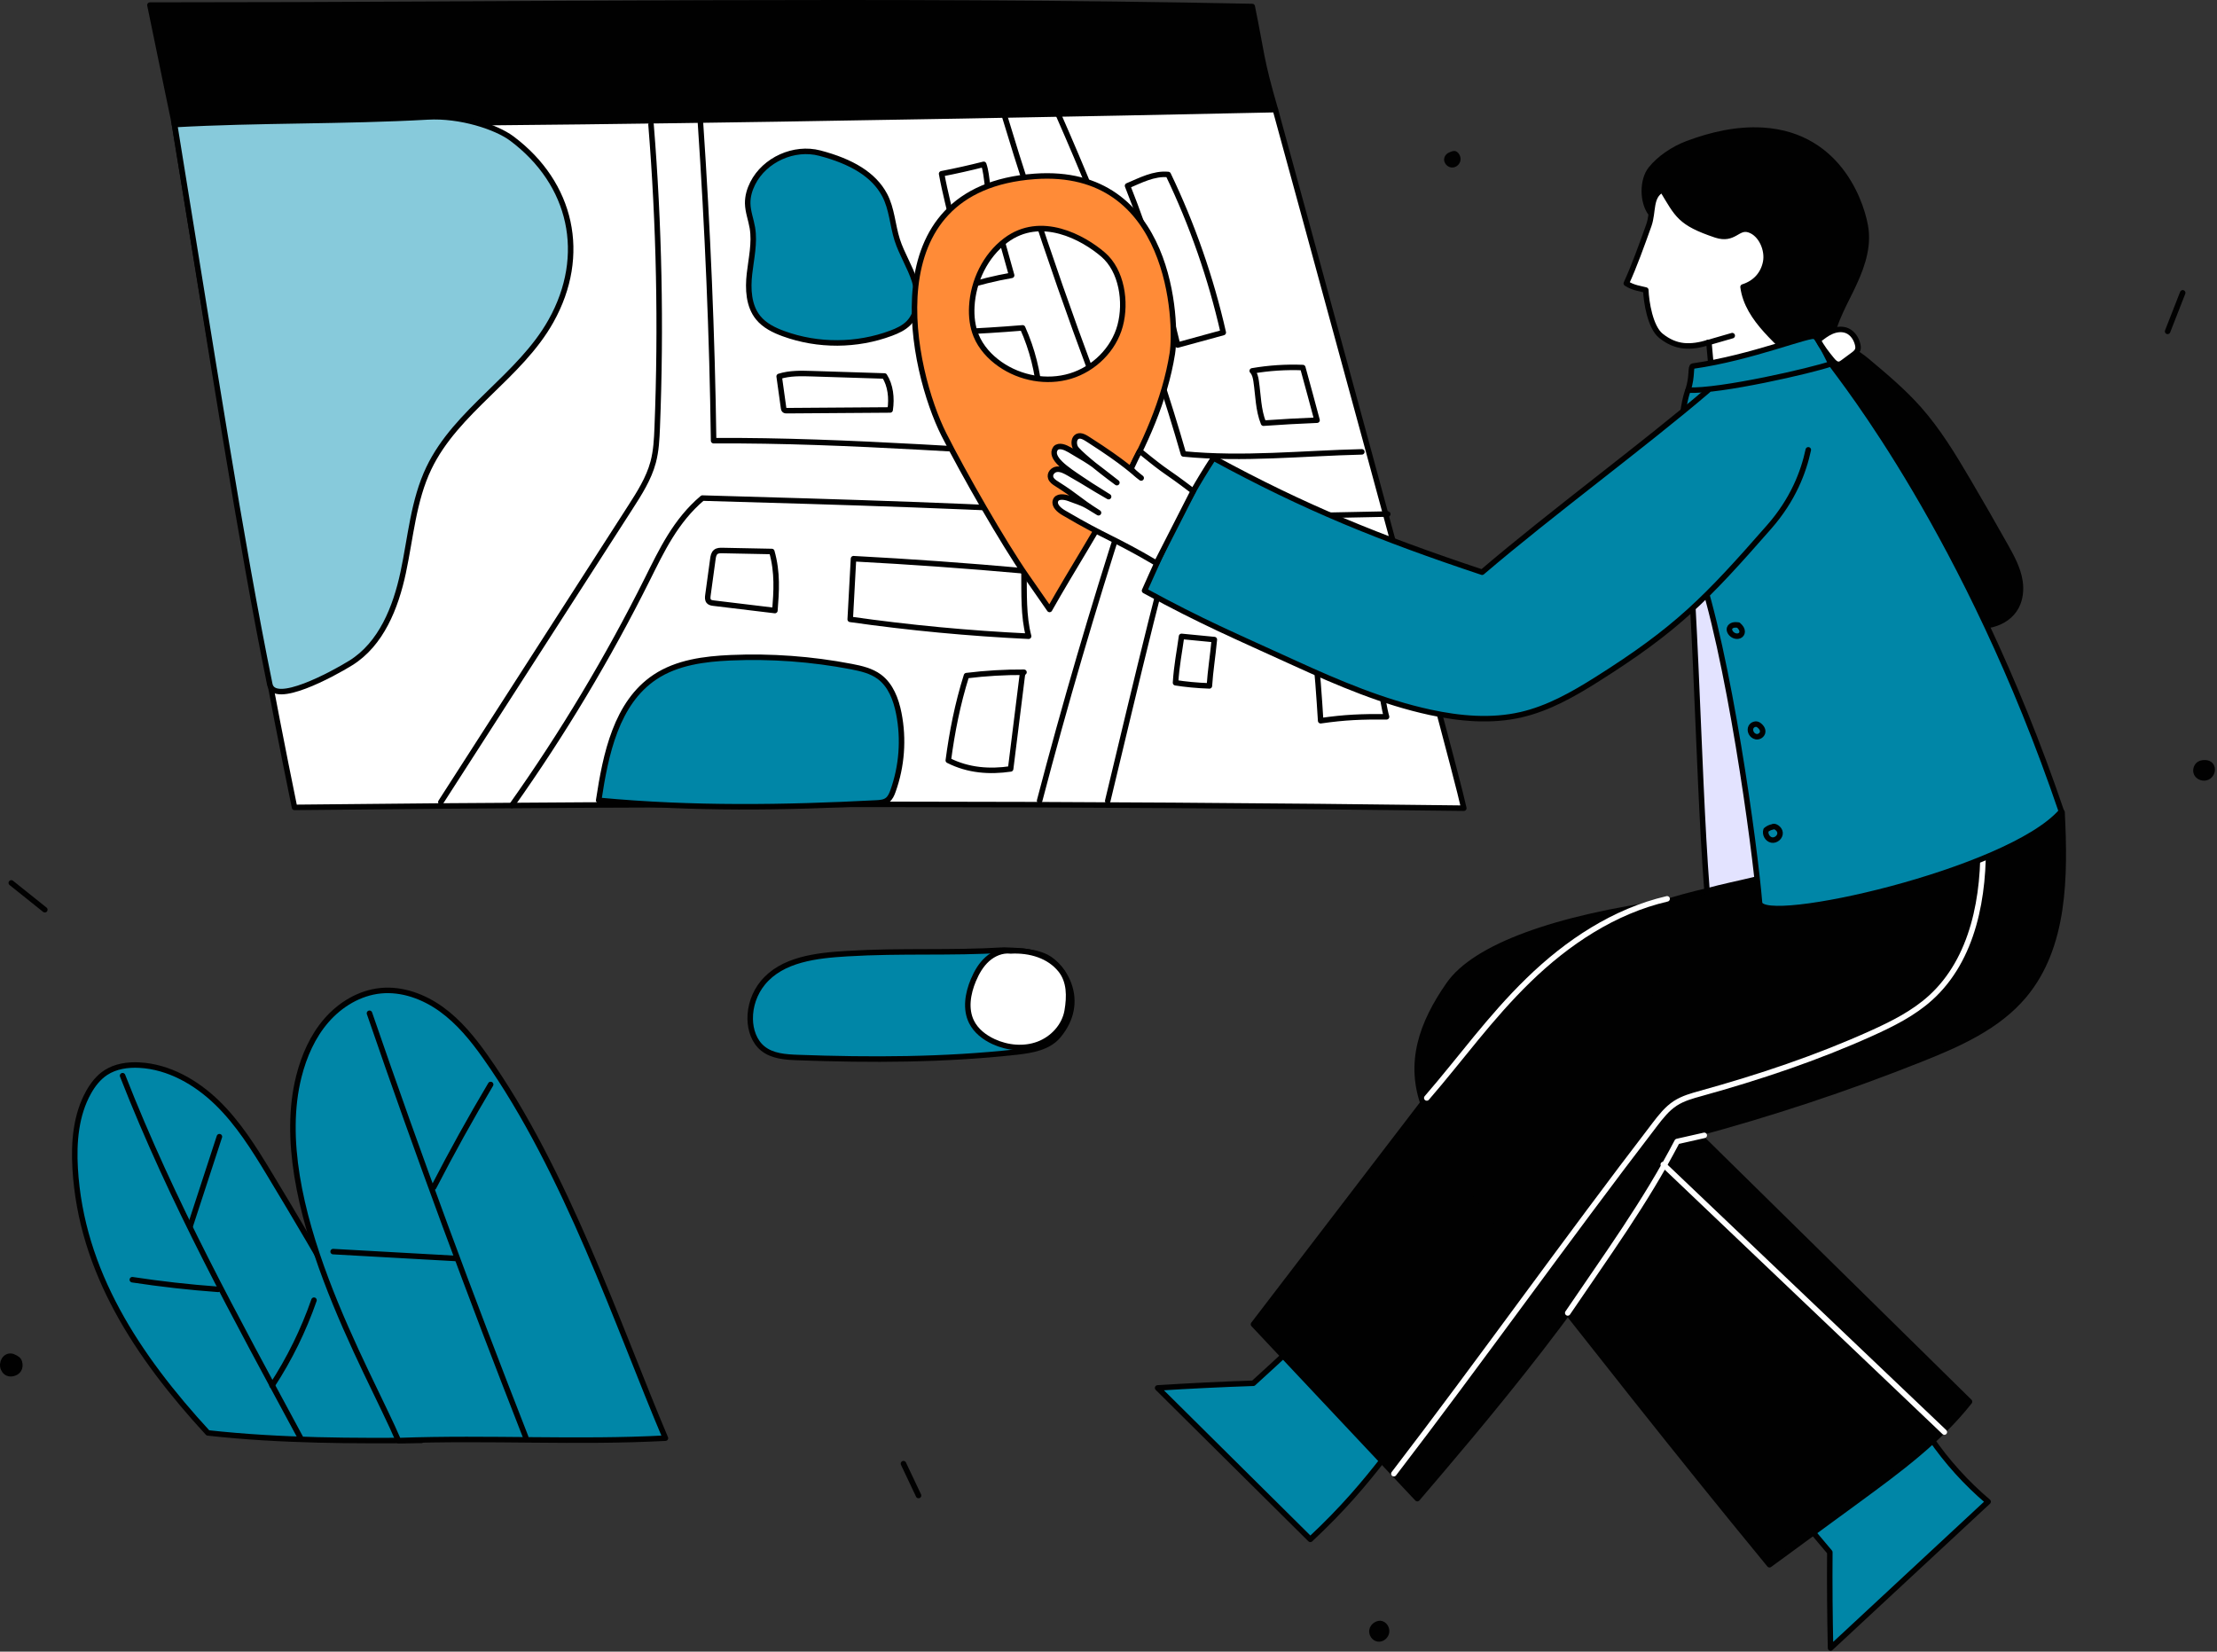 <svg xmlns="http://www.w3.org/2000/svg" width="604" height="450" viewBox="0 0 604 450" fill="none" style="width: 100%; height: 100%;"><rect x="0" y="0" width="604" height="450" fill="#333333" stroke="none"/><g clip-path="url(#clip0_35_2638)"><path d="M273.613 258.855C258.798 259.744 245.686 258.931 230.871 259.82C222.475 260.324 213.056 261.329 207.765 267.867C205.552 270.602 204.333 274.124 204.383 277.642C204.426 280.633 205.47 283.743 207.782 285.642C210.38 287.776 214.001 288.014 217.361 288.136C237.212 288.857 257.137 288.822 276.882 286.641C281.065 286.179 285.65 285.404 288.337 282.166C296.143 272.763 289.783 263.13 285.037 260.758C281.331 258.906 275.791 258.981 273.613 258.855Z" fill="#0086a7" stroke="#010101" stroke-width="1.5" stroke-linecap="round" stroke-linejoin="round"></path><path d="M275.328 259.085C273.03 258.811 270.702 259.787 268.978 261.332C267.254 262.877 266.072 264.94 265.178 267.075C263.67 270.677 262.944 274.92 264.682 278.418C265.903 280.875 268.204 282.654 270.696 283.803C274.499 285.556 278.993 285.979 282.913 284.505C286.833 283.032 290.045 279.543 290.748 275.414C291.418 271.484 291.446 267.338 288.945 264.234C285.866 260.412 280.723 258.794 275.328 259.085Z" fill="white" stroke="#010101" stroke-width="1.5" stroke-linecap="round" stroke-linejoin="round"></path><path d="M114.833 392.441C101.172 367.26 88.168 344.253 73.339 319.742C69.193 312.889 64.897 306.015 59.149 300.438C53.401 294.861 45.98 290.627 37.983 290.199C34.792 290.028 31.456 290.509 28.787 292.266C26.813 293.566 25.317 295.489 24.158 297.55C20.664 303.764 20.062 311.202 20.476 318.319C22.11 346.413 37.418 369.516 56.634 390.409C76.611 392.627 96.837 392.588 114.833 392.441Z" fill="#0086a7" stroke="#010101" stroke-width="1.5" stroke-linecap="round" stroke-linejoin="round"></path><path d="M33.399 293.081C47.042 327.953 64.167 358.844 81.908 391.821" stroke="#010101" stroke-width="1.5" stroke-linecap="round" stroke-linejoin="round"></path><path d="M51.83 334.02C54.478 325.912 57.126 317.805 59.774 309.697" stroke="#010101" stroke-width="1.5" stroke-linecap="round" stroke-linejoin="round"></path><path d="M74.127 377.502C78.858 370.252 82.701 362.423 85.543 354.246" stroke="#010101" stroke-width="1.5" stroke-linecap="round" stroke-linejoin="round"></path><path d="M36.05 348.668C43.801 349.849 51.599 350.725 59.419 351.294" stroke="#010101" stroke-width="1.5" stroke-linecap="round" stroke-linejoin="round"></path><path d="M181.288 391.84C168.45 361.557 154.385 319.264 132.234 287.919C128.826 283.096 125.037 278.441 120.249 274.983C115.461 271.526 109.549 269.341 103.673 269.933C97.971 270.508 92.715 273.68 88.953 278.003C85.19 282.325 82.825 287.726 81.423 293.282C72.877 327.161 100.579 373.721 108.54 392.499C133.675 391.601 157.167 393.122 181.288 391.839V391.84Z" fill="#0086a7" stroke="#010101" stroke-width="1.5" stroke-linecap="round" stroke-linejoin="round"></path><path d="M100.66 276.074C114.242 315.592 127.993 352.641 143.223 391.554" stroke="#010101" stroke-width="1.5" stroke-linecap="round" stroke-linejoin="round"></path><path d="M118.154 323.469C123.044 313.984 128.22 304.646 133.673 295.473" stroke="#010101" stroke-width="1.5" stroke-linecap="round" stroke-linejoin="round"></path><path d="M90.759 341.011C101.912 341.633 113.065 342.255 124.218 342.878" stroke="#010101" stroke-width="1.5" stroke-linecap="round" stroke-linejoin="round"></path><path d="M3.523 369.642C2.845 369.361 2.043 369.526 1.491 370.058C0.939 370.59 0.657 371.472 0.778 372.29C0.899 373.108 1.417 373.833 2.09 374.126C2.654 374.371 3.289 374.321 3.864 374.114C4.337 373.944 4.796 373.655 5.085 373.192C5.446 372.613 5.488 371.822 5.29 371.146C5.092 370.47 4.63 370.101 3.523 369.643V369.642Z" fill="#010101" stroke="#010101" stroke-width="1.5" stroke-linecap="round" stroke-linejoin="round"></path><path d="M40.847 1.385C143.438 1.385 240.741 -0.275 341.16 1.773C343.861 14.969 343.369 15.782 347.462 29.871C249.086 31.02 47.57 33.938 47.57 33.938C47.57 33.938 44.923 21.302 40.847 1.385Z" fill="#010101" stroke="#010101" stroke-width="1.5" stroke-linecap="round" stroke-linejoin="round"></path><path d="M347.462 29.871C347.462 29.871 395.954 206.805 398.8 220.198C293.357 218.857 186.792 218.814 80.239 219.981C67.32 156.98 57.54 94.752 47.345 32.861C85.273 35.645 347.462 29.871 347.462 29.871Z" fill="white" stroke="#010101" stroke-width="1.5" stroke-linecap="round" stroke-linejoin="round"></path><path d="M139.434 37.744C155.845 50.017 160.121 69.52 150.133 87.414C141.618 102.67 124.367 111.801 116.832 127.564C112.616 136.383 111.888 146.393 109.85 155.953C107.811 165.513 103.861 175.476 95.556 180.63C90.493 183.772 74.692 192.274 73.499 186.436C65.574 147.647 57.796 96.621 47.571 33.938C70.332 32.649 93.754 33.147 116.515 31.858C125.41 31.354 135.194 34.572 139.434 37.744Z" fill="#87cadb" stroke="#010101" stroke-width="1.5" stroke-linecap="round" stroke-linejoin="round"></path><path d="M177.365 33.938C179.585 61.36 180.15 88.917 179.056 116.407C178.929 119.605 178.775 122.833 177.948 125.925C176.752 130.399 174.211 134.376 171.706 138.272C154.505 165.026 137.305 191.779 120.104 218.533" stroke="#010101" stroke-width="1.5" stroke-linecap="round" stroke-linejoin="round"></path><path d="M139.434 219.446C153.294 199.887 165.65 179.263 176.356 157.815C180.264 149.987 184.031 141.929 191.363 135.707C229.691 136.795 268.019 137.883 306.007 140.281C297.686 166.018 290.091 191.99 283.233 218.155" stroke="#010101" stroke-width="1.5" stroke-linecap="round" stroke-linejoin="round"></path><path d="M301.79 218.214C308.683 189.48 319.698 142.785 321.506 141.74C322.582 141.118 353.763 140.552 378.086 140.055" stroke="#010101" stroke-width="1.5" stroke-linecap="round" stroke-linejoin="round"></path><path d="M190.83 33.387C192.782 62.267 194.028 91.194 194.416 120.067C231.595 119.86 269.563 123.286 306.275 124.768C294.202 94.583 282.681 61.516 273.314 30.385" stroke="#010101" stroke-width="1.5" stroke-linecap="round" stroke-linejoin="round"></path><path d="M288.283 31.08C301.561 61.188 314.02 94.349 322.425 123.68C338.827 125.262 354.544 123.509 371.018 123.113" stroke="#010101" stroke-width="1.5" stroke-linecap="round" stroke-linejoin="round"></path><path d="M210.271 150.258L196.824 149.991C196.195 149.979 195.511 149.983 195.015 150.37C194.451 150.809 194.314 151.59 194.217 152.298C193.767 155.591 193.316 158.884 192.866 162.177C192.787 162.757 192.732 163.421 193.127 163.852C193.446 164.201 193.958 164.278 194.427 164.335C199.99 165.006 205.552 165.677 211.115 166.348C211.512 161.187 211.909 156.026 210.272 150.258H210.271Z" stroke="#010101" stroke-width="1.5" stroke-linecap="round" stroke-linejoin="round"></path><path d="M278.98 155.537C263.518 154.145 248.03 153.039 232.528 152.219C232.23 157.729 231.931 163.239 231.633 168.749C247.75 171.04 263.975 172.574 280.236 173.345C278.793 167.808 279.035 161.844 278.98 155.537Z" stroke="#010101" stroke-width="1.5" stroke-linecap="round" stroke-linejoin="round"></path><path d="M258.356 207.177C259.377 199.469 260.869 191.824 263.306 184.079C268.501 183.435 273.739 183.128 278.974 183.159C278.618 183.375 278.532 183.845 278.48 184.259C277.432 192.671 276.385 201.084 275.337 209.496C269.682 210.325 263.856 209.968 258.357 207.178L258.356 207.177Z" stroke="#010101" stroke-width="1.5" stroke-linecap="round" stroke-linejoin="round"></path><path d="M333.818 152.051L331.553 164.392C331.256 164.487 331.46 163.855 331.746 163.981C332.032 164.107 332.091 164.48 332.273 164.734C332.576 165.156 333.177 165.199 333.696 165.203C345.019 165.278 356.342 165.353 367.665 165.427C368.156 160.517 367.988 155.541 367.168 150.674C356.011 149.918 344.796 150.003 333.818 152.051Z" stroke="#010101" stroke-width="1.5" stroke-linecap="round" stroke-linejoin="round"></path><path d="M268.003 44.773C264.206 45.743 260.381 46.599 256.533 47.341C258.394 57.687 262.088 67.78 262.296 78.29C266.655 76.908 271.106 75.815 275.61 75.02C273.976 69.174 272.342 63.328 270.709 57.482C270.043 55.101 269.376 52.712 269.01 50.266C268.74 48.462 268.635 46.629 268.004 44.774L268.003 44.773Z" stroke="#010101" stroke-width="1.5" stroke-linecap="round" stroke-linejoin="round"></path><path d="M278.604 89.333C272.508 89.837 266.401 90.212 260.289 90.459C260.811 95.62 261.333 100.782 261.856 105.943C261.889 106.271 261.928 106.616 262.118 106.885C262.464 107.375 263.156 107.435 263.756 107.446C270.252 107.574 276.751 107.555 283.246 107.388C282.709 101.314 281.287 95.318 278.605 89.333H278.604Z" stroke="#010101" stroke-width="1.5" stroke-linecap="round" stroke-linejoin="round"></path><path d="M223.337 41.718C216.356 39.884 208.333 43.496 205.078 49.938C204.218 51.64 203.664 53.526 203.702 55.433C203.747 57.692 204.609 59.848 204.981 62.077C205.671 66.211 204.661 70.411 204.192 74.577C203.723 78.742 203.921 83.332 206.572 86.578C208.32 88.718 210.912 89.984 213.51 90.926C222.872 94.325 233.443 94.272 242.771 90.781C244.509 90.131 246.248 89.336 247.546 88.01C250.387 85.109 250.401 80.407 249.163 76.54C247.924 72.673 245.659 69.196 244.429 65.327C243.146 61.29 243 56.864 241.007 53.126C238.051 47.581 232.04 44.005 223.337 41.718Z" fill="#0086a7" stroke="#010101" stroke-width="1.5" stroke-linecap="round" stroke-linejoin="round"></path><path d="M240.98 102.439C234.426 102.231 227.873 102.024 221.319 101.816C218.281 101.72 215.174 101.633 212.277 102.55C212.675 105.407 213.073 108.265 213.471 111.122C213.503 111.35 213.546 111.6 213.723 111.748C213.892 111.889 214.131 111.894 214.351 111.892C223.738 111.826 233.125 111.76 242.511 111.694C243.007 108.412 242.606 105 240.98 102.439Z" stroke="#010101" stroke-width="1.5" stroke-linecap="round" stroke-linejoin="round"></path><path d="M307.192 50.625C312.779 64.731 317.342 79.242 320.835 94.006C324.98 92.871 329.124 91.736 333.269 90.601C329.899 75.748 324.857 61.275 318.269 47.543C314.374 47.166 310.685 49.154 307.192 50.625Z" stroke="#010101" stroke-width="1.5" stroke-linecap="round" stroke-linejoin="round"></path><path d="M354.931 100.144C350.326 99.96 345.702 100.263 341.16 101.047C341.853 101.785 342.072 102.839 342.222 103.84C342.796 107.686 342.775 111.689 344.229 115.296C349.087 114.949 353.951 114.677 358.817 114.483C357.598 109.927 356.378 105.371 354.931 100.144Z" stroke="#010101" stroke-width="1.5" stroke-linecap="round" stroke-linejoin="round"></path><path d="M373.532 175.77C368.007 175.662 358 175.351 358.09 176.046C358.885 182.199 359.413 190.177 359.8 196.369C366.515 195.403 370.971 195.248 377.754 195.299C376.459 190.863 375.923 182.163 373.532 175.77Z" stroke="#010101" stroke-width="1.5" stroke-linecap="round" stroke-linejoin="round"></path><path d="M330.835 174.26C327.857 173.97 324.879 173.68 321.901 173.39C321.312 177.716 320.577 181.123 320.262 186.019C322.832 186.441 326.156 186.764 329.486 186.879C329.745 182.842 330.405 178.83 330.834 174.259L330.835 174.26Z" stroke="#010101" stroke-width="1.5" stroke-linecap="round" stroke-linejoin="round"></path><path d="M163.105 218.055C165.002 205.495 167.89 191.487 178.469 184.456C184.445 180.484 191.896 179.519 199.065 179.206C210.063 178.727 221.117 179.537 231.928 181.614C234.613 182.13 237.373 182.763 239.569 184.393C242.667 186.692 244.128 190.593 244.874 194.379C246.256 201.386 245.705 208.764 243.298 215.488C242.959 216.435 242.546 217.42 241.736 218.015C240.89 218.637 239.774 218.716 238.726 218.771C213.757 220.074 188.741 220.471 163.106 218.055H163.105Z" fill="#0086a7" stroke="#010101" stroke-width="1.5" stroke-linecap="round" stroke-linejoin="round"></path><path d="M3.079 240.556C6.124 242.992 9.169 245.428 12.214 247.864Z" fill="#010101"></path><path d="M3.079 240.556C6.124 242.992 9.169 245.428 12.214 247.864" stroke="#010101" stroke-width="1.5" stroke-linecap="round" stroke-linejoin="round"></path><path d="M449.787 58.161C447.416 55.112 447.351 49.114 449.75 46.087C452.149 43.06 456.054 40.515 459.669 39.154C466.233 36.683 473.23 35.077 480.231 35.5C501.756 36.8 507.64 56.766 508.339 62.641C509.017 68.341 506.751 73.955 504.226 79.109C501.701 84.263 498.82 89.419 498.384 95.411C501.607 93.317 505.745 95.898 508.689 98.369C513.605 102.495 518.542 106.641 522.797 111.446C528.022 117.346 532.128 124.136 536.124 130.929C539.594 136.828 543.005 142.761 546.356 148.728C548.066 151.773 549.79 154.912 550.31 158.366C550.661 160.701 550.423 163.17 549.328 165.262C546.673 170.333 539.605 171.731 534.277 169.64C528.949 167.549 525.084 162.889 521.888 158.14C517.991 152.349 514.725 146.161 511.468 139.987C505.41 128.504 499.352 117.021 493.293 105.537C492.043 103.167 490.976 99.808 494.338 98.143C488.649 98.161 483.526 94.569 479.772 90.294C476.018 86.019 473.23 80.975 469.54 76.644C467.042 73.712 461.592 73.338 449.787 58.161Z" fill="#010101" stroke="#010101" stroke-width="1.5" stroke-linecap="round" stroke-linejoin="round"></path><path d="M396.082 41.873C395.355 42.071 394.538 42.357 394.254 43.055C393.891 43.948 394.835 45.011 395.792 44.894C396.547 44.802 397.176 44.09 397.174 43.329C397.172 42.568 396.526 41.753 396.082 41.873Z" fill="#010101" stroke="#010101" stroke-width="1.5" stroke-linecap="round" stroke-linejoin="round"></path><path d="M599.575 207.994C598.477 208.339 597.93 209.793 598.462 210.813C598.994 211.833 600.412 212.239 601.442 211.726C602.464 211.217 602.996 209.855 602.509 208.822C602.022 207.789 600.677 207.647 599.575 207.993V207.994Z" fill="#010101" stroke="#010101" stroke-width="1.5" stroke-linecap="round" stroke-linejoin="round"></path><path d="M376.037 442.328C374.981 442.337 373.963 443.144 373.788 444.186C373.613 445.228 374.371 446.36 375.414 446.526C376.516 446.701 377.625 445.76 377.75 444.65C377.875 443.541 377.108 442.433 376.038 442.328H376.037Z" fill="#010101" stroke="#010101" stroke-width="1.5" stroke-linecap="round" stroke-linejoin="round"></path><path d="M594.655 79.782C593.285 83.284 591.914 86.786 590.544 90.288Z" fill="#010101"></path><path d="M594.655 79.782C593.285 83.284 591.914 86.786 590.544 90.288" stroke="#010101" stroke-width="1.5" stroke-linecap="round" stroke-linejoin="round"></path><path d="M246.14 398.787C247.509 401.68 248.878 404.574 250.247 407.467Z" fill="#010101"></path><path d="M246.14 398.787C247.509 401.68 248.878 404.574 250.247 407.467" stroke="#010101" stroke-width="1.5" stroke-linecap="round" stroke-linejoin="round"></path><path d="M488.721 411.375C491.94 415.131 495.158 418.886 498.516 422.924C498.455 431.627 498.522 440.331 498.717 449.032C513.026 435.737 527.335 422.442 541.644 409.147C535.691 404.103 530.414 398.263 525.996 391.831C524.607 389.809 522.6 387.438 520.237 388.097C519.617 388.27 519.075 388.645 518.547 389.013C510.409 394.686 502.27 400.359 488.721 411.375Z" fill="#0086a7" stroke="#010101" stroke-width="1.5" stroke-linecap="round" stroke-linejoin="round"></path><path d="M352.598 366.621C348.977 369.99 345.356 373.36 341.46 376.88C332.762 377.175 324.068 377.598 315.382 378.148C329.251 391.901 343.12 405.655 356.989 419.408C365.979 411.015 371.817 403.994 377.145 397.158C377.541 396.65 364.159 379.708 352.598 366.621Z" fill="#0086a7" stroke="#010101" stroke-width="1.5" stroke-linecap="round" stroke-linejoin="round"></path><path d="M561.789 221.309C562.655 238.732 562.618 257.936 551.39 271.286C544.275 279.746 533.736 284.425 523.467 288.516C503.081 296.637 482.214 303.551 461.011 309.21C459.932 309.498 458.828 309.794 457.914 310.435C456.653 311.32 455.909 312.75 455.198 314.117C436.883 349.358 401.948 389.762 386.134 408.313C368.879 389.995 358.753 379.136 341.498 360.818C357.235 340.262 372.972 319.707 388.709 299.151C401.548 282.381 414.869 265.179 433.145 254.595C451.399 244.024 472.889 241.031 493.626 237.171C516.116 232.985 538.374 227.551 561.789 221.309Z" fill="#010101" stroke="#010101" stroke-width="1.5" stroke-linecap="round" stroke-linejoin="round"></path><path d="M455.296 245.753C423.576 250.053 401.871 257.996 394.747 268.191C387.335 278.799 383.488 289.643 388.094 301.737C392.7 313.83 400.805 324.215 408.793 334.397C432.866 365.081 456.939 395.764 482.086 426.325C490.14 420.426 498.195 414.528 506.249 408.629C517.157 400.641 528.209 392.515 536.575 381.894C510.282 356.025 483.989 330.156 457.696 304.286C455.594 302.218 453.448 300.088 452.21 297.412C451.082 294.975 450.785 292.244 450.611 289.564C449.689 275.392 451.825 261.029 455.296 245.753Z" fill="#010101" stroke="#010101" stroke-width="1.5" stroke-linecap="round" stroke-linejoin="round"></path><path d="M453.143 317.272C478.669 341.573 504.195 365.875 529.721 390.176" stroke="white" stroke-width="1.5" stroke-linecap="round" stroke-linejoin="round"></path><path d="M379.744 401.524C402.795 371.492 426.672 337.863 450.848 306.366C452.477 304.244 454.158 302.088 456.399 300.626C458.514 299.246 460.998 298.571 463.432 297.896C479.271 293.503 494.912 288.286 509.893 281.523C515.604 278.945 521.295 276.09 525.943 271.886C537.655 261.292 540.724 244.077 540.235 228.292" stroke="white" stroke-width="1.5" stroke-linecap="round" stroke-linejoin="round"></path><path d="M454.189 244.897C439.791 248.235 427.004 256.737 416.415 267.048C405.826 277.359 398.257 288.114 388.709 299.151" stroke="white" stroke-width="1.5" stroke-linecap="round" stroke-linejoin="round"></path><path d="M464.309 309.336C461.846 309.892 459.382 310.448 456.919 311.004C448.187 327.744 437.688 342.079 427.113 357.721" stroke="white" stroke-width="1.5" stroke-linecap="round" stroke-linejoin="round"></path><path d="M457.305 119.705C462.148 155.041 462.32 207.205 465.055 242.766C473.399 240.427 482.256 239.444 489.966 235.488C497.676 231.532 501.185 230.113 505.594 222.653C509.585 215.901 511.202 207.922 511.113 200.079C511.024 192.236 509.301 184.491 506.981 176.999C503.045 164.282 497.073 151.716 486.949 143.072C476.825 134.428 468.565 108.199 457.304 119.706L457.305 119.705Z" fill="#E3E3FF" stroke="#010101" stroke-width="1.5" stroke-linecap="round" stroke-linejoin="round"></path><path d="M459.899 106.285C459.899 106.285 482.186 100.094 498.838 99.122C501.84 103.364 536.055 145.879 561.605 221.064C547.2 237.589 479.91 252.538 479.369 245.97C478.116 230.774 470.965 177.974 462.347 153.441C461.412 150.78 460.411 148.142 459.342 145.536C455.619 115.818 459.9 106.286 459.9 106.286L459.899 106.285Z" fill="#0086a7" stroke="#010101" stroke-width="1.5" stroke-linecap="round" stroke-linejoin="round"></path><path d="M459.899 145.707C465.722 145.287 472.596 145.012 476.312 144.372" stroke="#010101" stroke-width="1.5" stroke-linecap="round" stroke-linejoin="round"></path><path d="M482.958 225.28C482.29 225.402 481.655 225.704 481.138 226.145C480.765 227.26 481.512 228.635 482.665 228.865C483.818 229.095 485.062 228.036 484.957 226.865C484.853 225.694 483.356 224.878 482.958 225.281V225.28Z" stroke="#010101" stroke-width="1.5" stroke-linecap="round" stroke-linejoin="round"></path><path d="M479.099 197.509C478.436 197.039 477.399 197.382 477.042 198.112C476.685 198.842 476.966 199.785 477.588 200.307C477.822 200.504 478.102 200.651 478.403 200.709C479.112 200.845 479.888 200.412 480.144 199.737C480.4 199.062 480.106 198.223 479.099 197.509Z" stroke="#010101" stroke-width="1.5" stroke-linecap="round" stroke-linejoin="round"></path><path d="M473.582 170.301C473.119 170.254 472.644 170.208 472.194 170.323C471.744 170.438 471.313 170.75 471.19 171.199C471.082 171.595 471.23 172.021 471.46 172.361C471.98 173.128 473.027 173.568 473.882 173.211C474.737 172.854 475.128 171.601 473.582 170.301Z" stroke="#010101" stroke-width="1.5" stroke-linecap="round" stroke-linejoin="round"></path><path d="M452.867 51.69C449.404 53.501 450.533 57.682 449.194 61.423C447.223 66.925 445.217 72.545 443.072 77.206C444.972 78.458 447.013 78.646 448.384 79.023C448.498 82.213 449.573 89.18 452.528 91.52C456.618 94.76 460.481 94.826 465.576 93.286C466.41 102.968 466.595 103.157 466.595 103.157C466.595 103.157 484.194 104.069 490.767 99.913C485.16 93.361 476.077 87.309 474.88 78.179C478.136 77.16 480.386 74.763 481.043 71.415C481.701 68.067 479.814 63.677 476.571 62.616C473.328 61.555 472.524 65.673 467.48 64.022C457.583 60.698 457.055 58.587 452.869 51.69H452.867Z" fill="white" stroke="#010101" stroke-width="1.5" stroke-linecap="round" stroke-linejoin="round"></path><path d="M465.095 93.423L471.931 91.448" stroke="#010101" stroke-width="1.5" stroke-linecap="round" stroke-linejoin="round"></path><path d="M492.653 122.562C491.34 128.671 488.499 136.143 481.99 143.567C464.844 163.125 456.926 171.328 434.916 185.187C428.505 189.224 421.789 193.02 414.407 194.724C406.295 196.596 397.781 195.837 389.644 194.079C376.836 191.312 364.685 186.139 352.767 180.691C336.429 173.221 327.594 169.533 311.823 160.929C317.02 149.265 322.217 137.601 330.606 124.791C355.454 138.334 375.8 146.582 403.787 155.902C423.072 139.454 447.381 121.661 465.323 106.358" fill="#0086a7"></path><path d="M492.653 122.562C491.34 128.671 488.499 136.143 481.99 143.567C464.844 163.125 456.926 171.328 434.916 185.187C428.505 189.224 421.789 193.02 414.407 194.724C406.295 196.596 397.781 195.837 389.644 194.079C376.836 191.312 364.685 186.139 352.767 180.691C336.429 173.221 327.594 169.533 311.823 160.929C317.02 149.265 322.217 137.601 330.606 124.791C355.454 138.334 375.8 146.582 403.787 155.902C423.072 139.454 447.381 121.661 465.323 106.358" stroke="#010101" stroke-width="1.5" stroke-linecap="round" stroke-linejoin="round"></path><path d="M281.932 48.058C237.021 51.28 248.516 101.259 257.156 118.391C262.552 129.09 273.361 147.943 279.681 157.037C281.769 160.041 283.856 163.045 285.944 166.049C292.047 155.214 299.19 144.087 305.545 132.526C311.797 121.152 317.347 109.161 319.387 96.343C320.726 87.933 319.315 45.376 281.932 48.058ZM305.167 88.744C303.426 95.226 298.044 100.523 291.62 102.467C285.196 104.411 277.935 103.067 272.439 99.214C269.633 97.247 267.228 94.608 265.933 91.435C264.918 88.949 264.612 86.213 264.754 83.531C265.12 76.589 268.43 69.694 273.982 65.51C283.562 58.29 295.154 64.751 300.522 69.36C305.614 73.732 306.908 82.262 305.167 88.744Z" fill="#FF8B37" stroke="#010101" stroke-width="1.5" stroke-linecap="round" stroke-linejoin="round"></path><path d="M459.899 106.285C461.153 102.398 460.471 99.844 461.211 99.74C477.383 97.462 493.596 90.674 494.541 91.695C496.118 93.401 496.967 95.483 498.839 99.122C493.891 100.879 468.449 106.749 459.9 106.285H459.899Z" fill="#0086a7" stroke="#010101" stroke-width="1.5" stroke-linecap="round" stroke-linejoin="round"></path><path d="M325.078 133.825C316.181 127.067 319.138 129.888 310.535 122.893C310.427 122.852 308.469 126.932 308.208 127.547C308.177 127.62 308.14 128.164 310.903 130.234C308.937 128.753 306.764 126.312 296.603 119.814C295.636 119.196 294.512 118.452 293.558 118.901C292.582 119.361 292.441 120.853 292.972 121.926C293.551 123.097 298.832 127.494 304.282 131.5C297.329 126.174 298.892 126.941 291.415 122.568C290.177 121.844 288.527 121.166 287.599 122.129C285.701 124.709 290.706 127.951 294.578 130.546C296.796 132.033 296.664 131.969 302.027 135.316C296.555 132.183 296.734 132.069 291.256 128.95C290.227 128.364 289.122 127.76 288.009 127.846C286.896 127.932 285.872 129.04 286.261 130.19C286.508 130.922 287.201 131.392 287.84 131.797C293.766 135.548 293.355 135.953 299.281 139.703C294.942 137.044 295.944 137.541 291.264 135.811C289.874 135.297 287.917 135.088 287.529 136.503C287.17 137.81 288.595 139.007 289.796 139.714C301.624 146.672 303.245 146.484 315.073 153.442L325.078 133.825Z" fill="white" stroke="#010101" stroke-width="1.5" stroke-linecap="round" stroke-linejoin="round"></path><path d="M495.35 92.695C496.491 91.783 497.651 90.86 498.994 90.287C500.337 89.714 501.913 89.526 503.252 90.109C504.722 90.749 505.694 92.232 506.086 93.786C506.21 94.278 506.283 94.807 506.12 95.288C505.911 95.904 505.36 96.329 504.837 96.716C503.941 97.38 503.044 98.043 502.148 98.707C501.816 98.953 501.465 99.206 501.055 99.257C500.253 99.356 499.594 98.67 499.081 98.046C497.707 96.375 496.263 94.518 495.35 92.695Z" fill="white" stroke="#010101" stroke-width="1.5" stroke-linecap="round" stroke-linejoin="round"></path></g><defs><clipPath id="clip0_35_2638"><rect width="603.442" height="449.781" fill="white"></rect></clipPath></defs></svg>